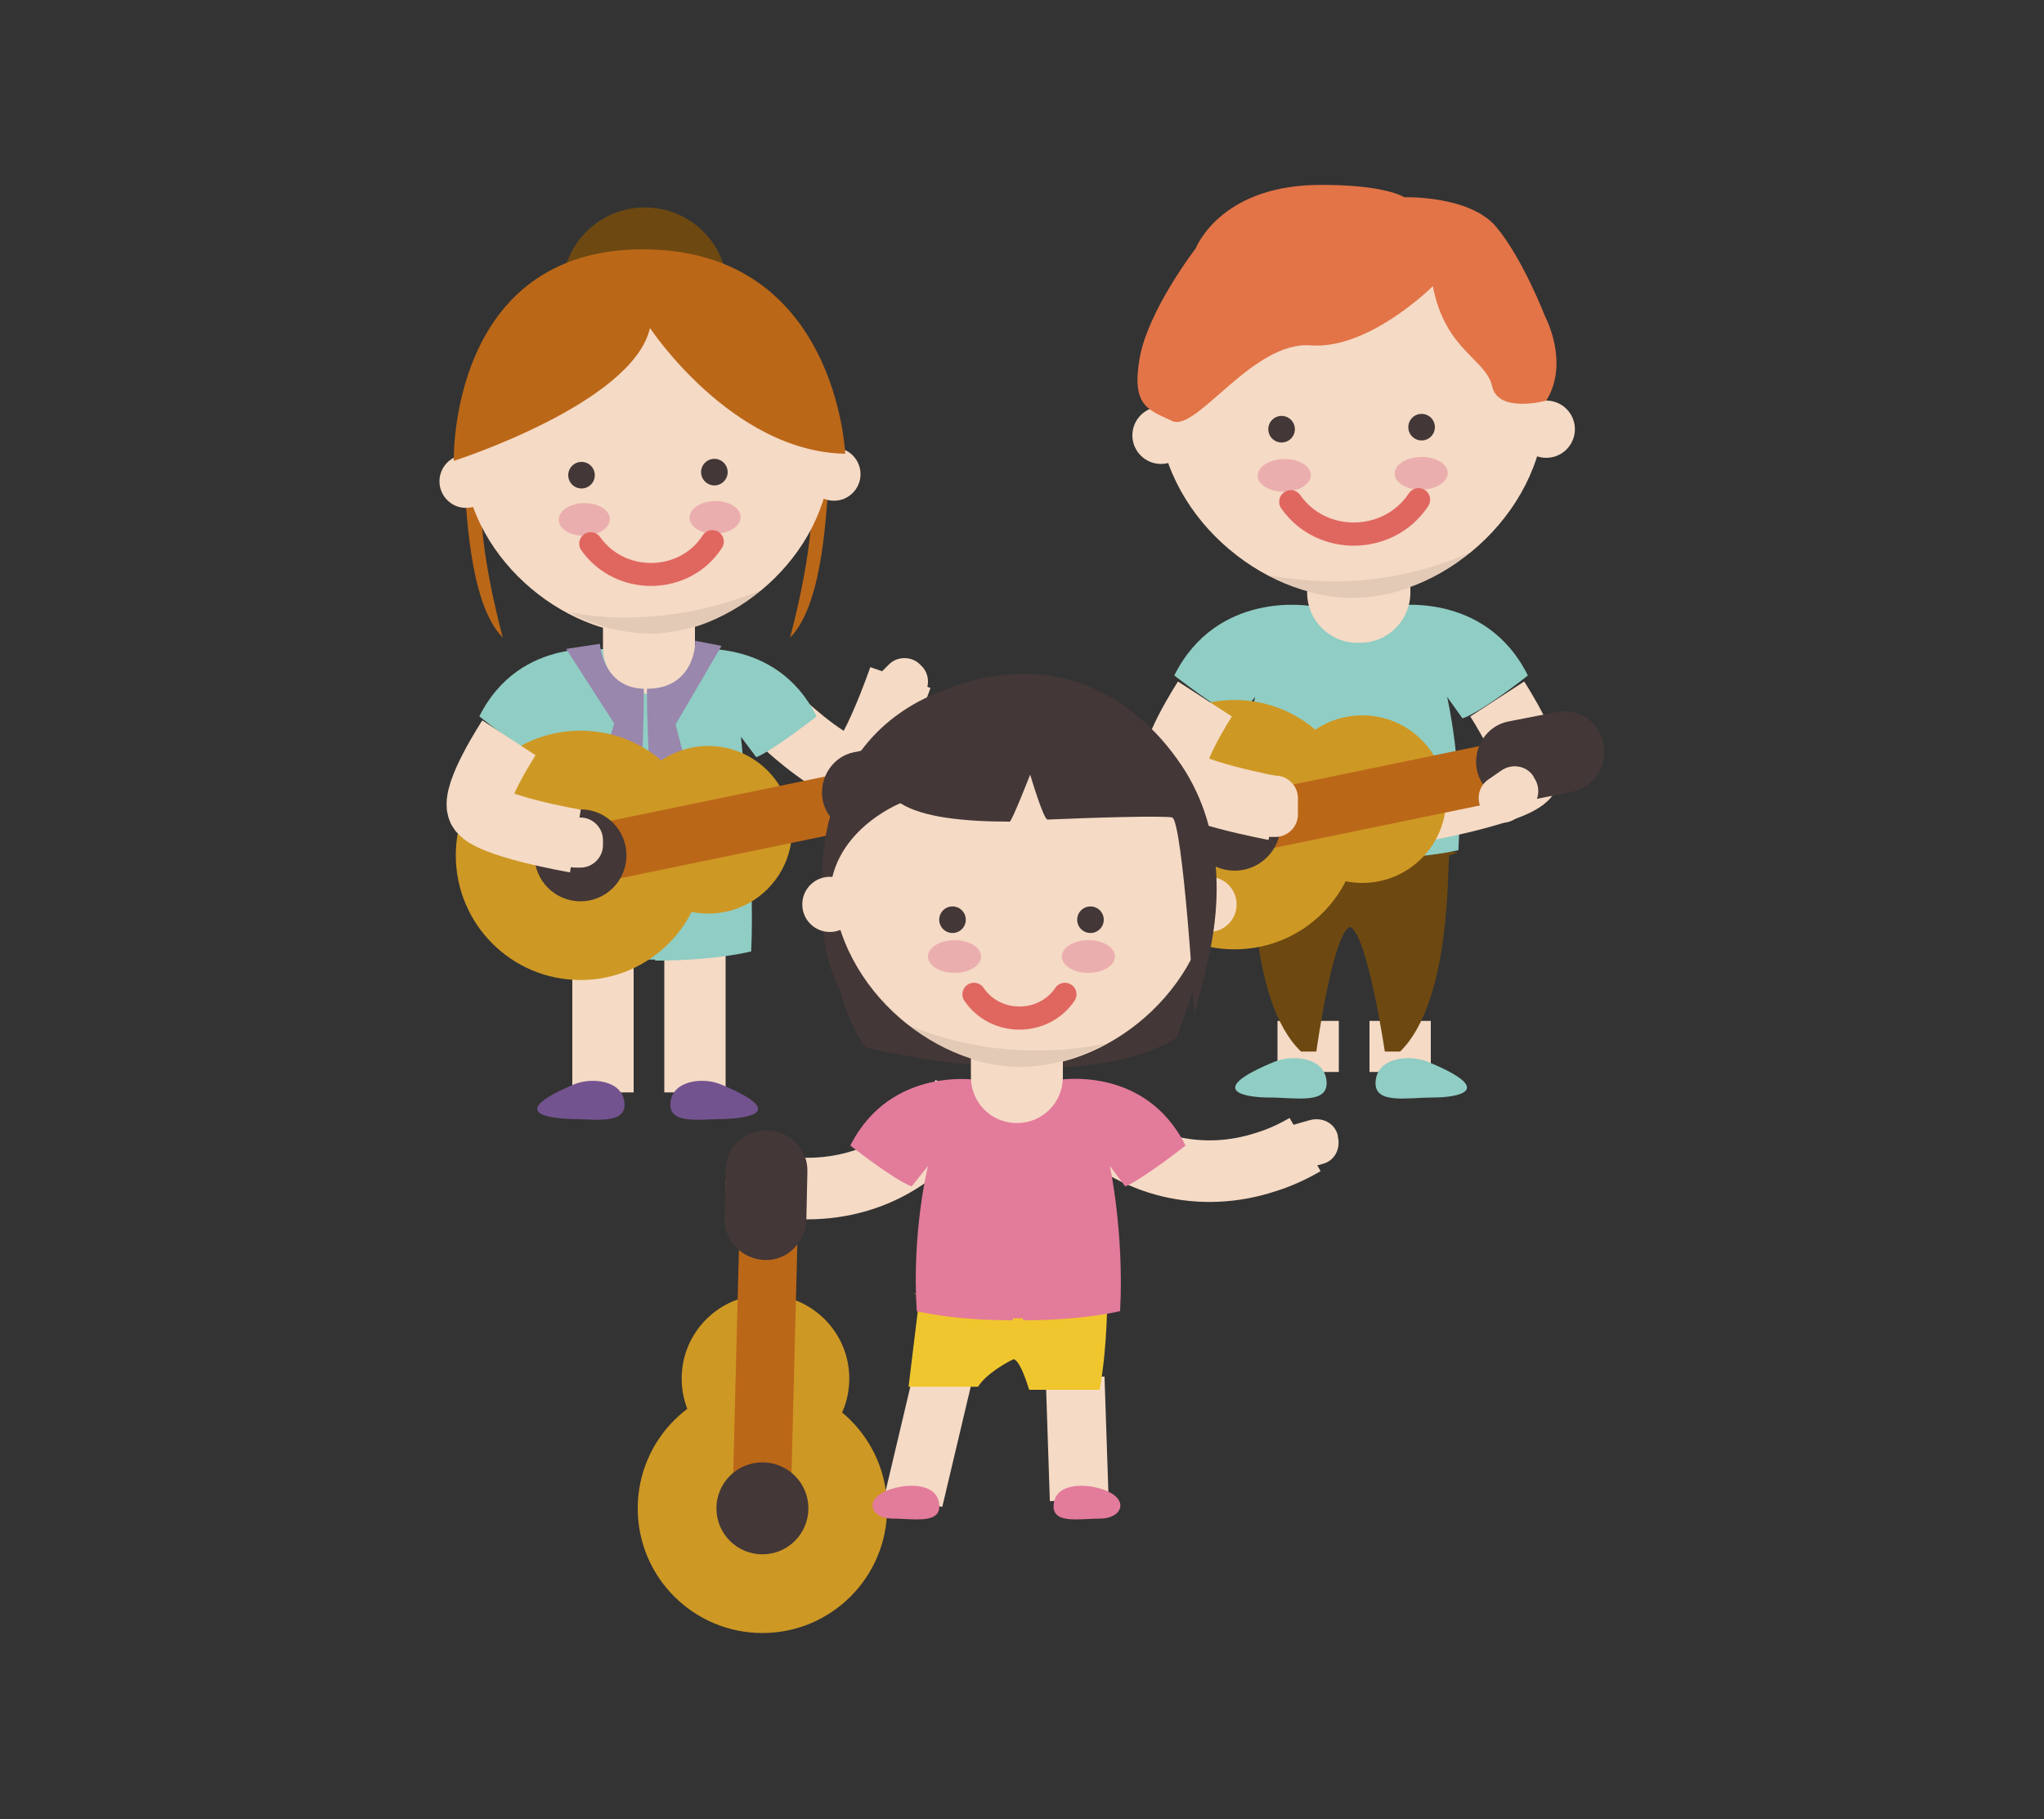 <?xml version="1.0" encoding="utf-8"?>
<!-- Generator: Adobe Illustrator 19.0.0, SVG Export Plug-In . SVG Version: 6.00 Build 0)  -->
<svg version="1.1" id="Ebene_1" xmlns="http://www.w3.org/2000/svg" xmlns:xlink="http://www.w3.org/1999/xlink" x="0px" y="0px"
	 viewBox="-495 331.9 200 178" style="enable-background:new -495 331.9 200 178;" xml:space="preserve">
<rect x="-495" y="331.9" width="200" height="178" fill="#333333" stroke="none"/>
<style type="text/css">
	.st0{fill:none;stroke:#F5DAC5;stroke-width:6.228;stroke-miterlimit:10;}
	.st1{fill:#F5DAC5;}
	.st2{fill:none;stroke:#F5DAC5;stroke-width:6;stroke-miterlimit:10;}
	.st3{fill:#90CDC4;}
	.st4{fill:#6D4911;}
	.st5{fill:none;stroke:#F5DAC5;stroke-width:6.288;stroke-miterlimit:10;}
	.st6{opacity:0.1;fill:#433737;}
	.st7{fill:#433737;}
	.st8{fill:#EBAEAE;}
	.st9{fill:none;stroke:#E06760;stroke-width:2.27;stroke-linecap:round;stroke-linejoin:round;stroke-miterlimit:10;}
	.st10{fill:#E27448;}
	.st11{fill:#CE9824;}
	.st12{fill:#BB6718;}
	.st13{fill:#73538F;}
	.st14{fill:none;stroke:#E06760;stroke-width:2.248;stroke-linecap:round;stroke-linejoin:round;stroke-miterlimit:10;}
	.st15{fill:#9987AD;}
	.st16{fill:#FFFFFF;}
	.st17{fill:none;stroke:#F5DAC5;stroke-width:6.026;stroke-miterlimit:10;}
	.st18{fill:none;stroke:#F5DAC5;stroke-width:5.752;stroke-miterlimit:10;}
	.st19{fill:#F0C62E;}
	.st20{fill:#E37B9B;}
	.st21{fill:none;stroke:#E06760;stroke-width:2.264;stroke-linecap:round;stroke-linejoin:round;stroke-miterlimit:10;}
</style>
<g>
	<path class="st0" d="M-417.9,403.1c0,0,4.8,4.4,6.5,3.9c1.6-0.4,4.5-8.8,4.5-8.8"/>
	<path class="st1" d="M-404.8,400.1c0.8-0.8,0.8-2.2,0-3l-0.2-0.2c-0.8-0.8-2.2-0.8-3,0l-1.1,1.1c-0.8,0.8-0.8,2.2,0,3l0.2,0.2
		c0.8,0.8,2.2,0.8,3,0L-404.8,400.1z"/>
	<line class="st2" x1="-358" y1="431.8" x2="-358" y2="436.8"/>
	<path class="st3" d="M-355.3,435.8c-1.7-0.7-4.9-0.5-5.1,1.9c-0.2,2.3,3,1.6,5.6,1.6C-352.3,439.3-348.5,438.6-355.3,435.8z"/>
	<line class="st2" x1="-367" y1="431.8" x2="-367" y2="436.8"/>
	<path class="st3" d="M-370.3,435.8c1.7-0.7,4.9-0.5,5.1,1.9c0.2,2.3-3,1.6-5.6,1.6C-373.3,439.3-377.1,438.6-370.3,435.8z"/>
	<path class="st4" d="M-362,414.5L-362,414.5h-0.5h-0.5l0,0l-10.1,0.6l0.6,0.5c0.2,0.7-0.4,14.2,4.8,19.2h1.5c0,0,1.6-11.6,3.3-12.2
		c1.7,0.7,3.4,12.2,3.4,12.2h1.5c5.1-5,4.6-18.5,4.8-19.2l0.9-0.3L-362,414.5z"/>
	<path class="st3" d="M-345.5,398c-4.2-8.4-13.3-6.8-13.3-6.8l-4,1.6l-4-1.6c0,0-9.1-1.6-13.3,6.8c0,0,4.5,3.5,6.3,4.2l1.6-2.1
		c0,0-1.4,6.8-1,15c0,0,3.1,0.9,10.1,0.9v0.7c0,0,0.2,0,0.3,0c0.1,0,0.7,0,0.7,0V416c6,0,9.8-0.9,9.8-0.9c0.5-8.2-1.1-15-1.1-15
		l1.5,2.1C-349.9,401.5-345.5,398-345.5,398z"/>
	<path class="st1" d="M-357,389.9c0,2.7-2.2,4.9-4.9,4.9h-0.3c-2.7,0-4.9-2.2-4.9-4.9v-2.3c0-2.7,2.2-4.9,4.9-4.9h0.3
		c2.7,0,4.9,2.2,4.9,4.9V389.9z"/>
	<path class="st5" d="M-348.5,400.3c0,0,3.7,5.7,3,7.4c-0.7,1.6-9.8,3.3-9.8,3.3"/>
	<g>
		<path class="st1" d="M-381.7,371.8c0.2,10.4,10.1,18.7,19.3,18.6c9.1-0.2,18.8-8.8,18.6-19.3c-0.2-10.4-8.8-18.8-19.3-18.6
			S-381.9,361.3-381.7,371.8z"/>
		<path class="st6" d="M-364,388.8c4.6-0.1,9-1.1,13-2.9c-3.3,2.7-7.3,4.4-11.3,4.5c-2.9,0.1-5.8-0.7-8.5-2.2
			C-368.6,388.6-366.3,388.8-364,388.8z"/>
		<g>
			<g>
				<circle class="st7" cx="-355.9" cy="373.7" r="1.3"/>
				<circle class="st7" cx="-369.6" cy="373.9" r="1.3"/>
			</g>
			<g>
				
					<ellipse transform="matrix(-1.799238e-02 -1 1 -1.799238e-02 -740.443 29.019)" class="st8" cx="-356" cy="378.1" rx="1.6" ry="2.6"/>
				
					<ellipse transform="matrix(-1.793025e-02 -1 1 -1.793025e-02 -754.26 15.8)" class="st8" cx="-369.4" cy="378.3" rx="1.6" ry="2.6"/>
			</g>
		</g>
		<path class="st9" d="M-368.7,381c3,4.3,9.6,4.2,12.5-0.2"/>
		<circle class="st1" cx="-381.4" cy="374.5" r="2.8"/>
		<circle class="st1" cx="-343.7" cy="373.9" r="2.8"/>
		<path class="st10" d="M-343.7,371.1c0,0-4.7,1.3-5.3-1.4c-0.6-2.7-4.6-3.5-5.8-9.8c0,0-6.2,6.2-11.9,5.8
			c-5.7-0.5-11.2,8.5-13.6,7.4c-2.3-1.1-4-1.4-3.2-6.1s5.5-10.8,5.5-10.8s2.3-6,11.7-6.2c6.8-0.1,8.7,1.2,8.7,1.2s6.4-0.2,9,2.9
			s4.8,8.8,4.8,8.8S-341.4,367.4-343.7,371.1z"/>
	</g>
	<g>
		<circle class="st11" cx="-374.2" cy="412.6" r="12.2"/>
		<circle class="st11" cx="-361.7" cy="410.1" r="8.2"/>
		
			<rect x="-374" y="406.7" transform="matrix(-0.979 0.202 -0.202 -0.979 -627.837 883.113)" class="st12" width="30.1" height="5.7"/>
		<circle class="st7" cx="-374.2" cy="412.6" r="4.5"/>
		<path class="st7" d="M-338.1,404.7c0.4,2.2-1,4.3-3.1,4.7l-4.6,0.9c-2.2,0.4-4.3-1-4.7-3.1l0,0c-0.4-2.2,1-4.3,3.1-4.7l4.6-0.9
			C-340.6,401.1-338.5,402.5-338.1,404.7L-338.1,404.7z"/>
	</g>
	<g>
		<path class="st5" d="M-377.1,400.3c0,0-3.7,5.7-3,7.4c0.7,1.6,9.8,3.3,9.8,3.3"/>
		<path class="st1" d="M-368,411.6c0,1.2-1,2.2-2.2,2.2h-0.6c-1.2,0-2.2-1-2.2-2.2V410c0-1.2,1-2.2,2.2-2.2h0.6c1.2,0,2.2,1,2.2,2.2
			V411.6z"/>
	</g>
	<path class="st1" d="M-346.7,412c-1,0.7-2.4,0.5-3.1-0.5l-0.1-0.2c-0.7-1-0.5-2.4,0.5-3.1l1.3-0.9c1-0.7,2.4-0.5,3.1,0.5l0.1,0.2
		c0.7,1,0.5,2.4-0.5,3.1L-346.7,412z"/>
	<circle class="st11" cx="-420.4" cy="479.5" r="12.2"/>
	<circle class="st11" cx="-420.1" cy="466.8" r="8.2"/>
	
		<rect x="-435" y="461.2" transform="matrix(-2.546636e-02 1 -1 -2.546636e-02 33.259 895.734)" class="st12" width="30.1" height="5.7"/>
	<circle class="st7" cx="-420.4" cy="479.5" r="4.5"/>
	<g>
		<line class="st2" x1="-427" y1="421.8" x2="-427" y2="438.8"/>
		<path class="st13" d="M-424.5,438c-1.7-0.7-4.7-0.4-4.9,1.8c-0.2,2.2,2.9,1.6,5.3,1.6C-421.6,441.3-418,440.7-424.5,438z"/>
		<line class="st2" x1="-436" y1="421.8" x2="-436" y2="438.8"/>
		<path class="st13" d="M-438.8,438c1.7-0.7,4.7-0.4,4.9,1.8c0.2,2.2-2.9,1.6-5.3,1.6C-441.7,441.3-445.2,440.7-438.8,438z"/>
		<path class="st3" d="M-415.1,402c-4-8-12.7-6.5-12.7-6.5l-3.8,1.5l-3.8-1.5c0,0-8.7-1.5-12.7,6.5c0,0,4.2,3.4,6,4l1.6-2
			c0,0-1.5,13.2-1,21c0,0,3.6,0.9,9.6,0.9v-0.1c0,0,0.3,0,0.4,0s0.6,0,0.6,0v0.1c6,0,9.4-0.9,9.4-0.9c0.4-7.8-1-21-1-21l1.5,2
			C-419.3,405.3-415.1,402-415.1,402z"/>
		<path class="st1" d="M-427,395.3c0,2.5-2,4.5-4.5,4.5l0,0c-2.5,0-4.5-2-4.5-4.5v-3c0-2.5,2-4.5,4.5-4.5l0,0c2.5,0,4.5,2,4.5,4.5
			V395.3z"/>
		<g>
			<circle class="st4" cx="-431.9" cy="360.3" r="8.1"/>
			<path class="st12" d="M-449.6,379.6c0.3,1,0.3,11.2,3.8,14.7c0,0-2.9-10.5-1.9-15"/>
			<path class="st12" d="M-413.9,379.6c-0.3,1-0.3,11.2-3.8,14.7c0,0,2.9-10.5,1.9-15"/>
			<path class="st1" d="M-449.7,376.3c0.2,9.9,9.7,17.8,18.3,17.7c8.7-0.2,17.9-8.4,17.7-18.3c-0.2-9.9-8.4-17.9-18.3-17.7
				S-449.8,366.4-449.7,376.3z"/>
			<path class="st6" d="M-432.8,392.3c4.4-0.1,8.5-1.1,12.4-2.7c-3.1,2.6-7,4.2-10.8,4.3c-2.7,0-5.6-0.7-8.1-2.1
				C-437.2,392.2-435.1,392.4-432.8,392.3z"/>
			<g>
				<g>
					<circle class="st7" cx="-425.1" cy="378.1" r="1.3"/>
					<circle class="st7" cx="-438.1" cy="378.4" r="1.3"/>
				</g>
				<g>
					
						<ellipse transform="matrix(-1.801089e-02 -1 1 -1.801089e-02 -815.089 -35.683)" class="st8" cx="-425.1" cy="382.4" rx="1.6" ry="2.5"/>
					
						<ellipse transform="matrix(-1.791669e-02 -1 1 -1.791669e-02 -828.278 -48.314)" class="st8" cx="-437.9" cy="382.6" rx="1.6" ry="2.5"/>
				</g>
			</g>
			<path class="st14" d="M-437.2,385.1c2.9,4.1,9.2,4,11.9-0.2"/>
			<circle class="st1" cx="-449.4" cy="379" r="2.6"/>
			<circle class="st1" cx="-413.4" cy="378.3" r="2.6"/>
			<path class="st12" d="M-450.6,377c0,0,17.5-5.6,19.2-13c0,0,8,12.1,19.1,12.3c0,0-0.8-20-19.8-20S-450.6,377-450.6,377z"/>
		</g>
		<path class="st15" d="M-431.7,399.3c0,5.5,0.6,13.7,0.6,13.7l3.2-6.4l-1-3.8l4.5-7.7l-2.6-0.5C-426.9,394.7-427,399.3-431.7,399.3
			z"/>
		<path class="st15" d="M-432,399.3c0,5.5-0.5,14-0.5,14l-3.2-7.9l0.8-2.7l-4.7-7.3l3.3-0.5C-436.3,395-436,399.2-432,399.3z"/>
		<circle class="st16" cx="-430.1" cy="414.3" r="1.2"/>
		<circle class="st16" cx="-430.1" cy="419.1" r="1.2"/>
		<g>
			<circle class="st11" cx="-438.2" cy="415.6" r="12.2"/>
			<circle class="st11" cx="-425.7" cy="413.1" r="8.2"/>
			
				<rect x="-438" y="409.7" transform="matrix(-0.979 0.202 -0.202 -0.979 -753.912 901.958)" class="st12" width="30.1" height="5.7"/>
			<circle class="st7" cx="-438.2" cy="415.6" r="4.5"/>
			<path class="st7" d="M-402.1,407.7c0.4,2.2-1,4.3-3.1,4.7l-4.6,0.9c-2.2,0.4-4.3-1-4.7-3.1l0,0c-0.4-2.2,1-4.3,3.1-4.7l4.6-0.9
				C-404.6,404.1-402.5,405.5-402.1,407.7L-402.1,407.7z"/>
		</g>
		<path class="st0" d="M-445.2,404.1c0,0-3.6,5.5-2.9,7c0.7,1.6,9.4,3.1,9.4,3.1"/>
		<path class="st1" d="M-436,414.6c0,1.2-1,2.2-2.2,2.2h-0.5c-1.2,0-2.2-1-2.2-2.2v-0.5c0-1.2,1-2.2,2.2-2.2h0.5
			c1.2,0,2.2,1,2.2,2.2V414.6z"/>
	</g>
	<g>
		<path class="st7" d="M-413.8,421.7c0,0,0,7.9,3.5,12.7c0,0,20.3,5.1,30.4-0.9c0,0,5.3-13.8,3.3-15.8
			C-378.7,415.7-413.8,421.7-413.8,421.7z"/>
		<path class="st17" d="M-400.8,439c-3.2,6-9,9.4-15.8,9.2c-1.4,0-2.8-0.2-4.1-0.5"/>
		<path class="st1" d="M-420.4,445.6c1.2,0,2.2,0.9,2.2,2.1v0.1c0,1.2-0.9,2.2-2.1,2.2h-1.5c-1.2,0-2.2-0.9-2.2-2.1v-0.1
			c0-1.2,0.9-2.2,2.1-2.2H-420.4z"/>
		<path class="st17" d="M-388.9,441.3c4.8,4.8,11.4,6.4,17.8,4.3c1.3-0.4,2.6-1,3.8-1.7"/>
		<path class="st1" d="M-368.2,441.9c-1.2,0.3-1.8,1.5-1.5,2.7v0.1c0.3,1.2,1.5,1.8,2.7,1.5l1.4-0.4c1.2-0.3,1.8-1.5,1.5-2.7V443
			c-0.3-1.2-1.5-1.8-2.7-1.5L-368.2,441.9z"/>
		<line class="st18" x1="-389.8" y1="466.7" x2="-389.4" y2="478.7"/>
		<line class="st18" x1="-402.5" y1="465.6" x2="-405.6" y2="478.7"/>
		<path class="st19" d="M-406.1,467.6h6.8c0.8-1.3,3-2.5,3.5-2.7c0.5,0.2,1,1.4,1.5,3h6.9c0.8-4.5,0.7-8.9,0.8-9.3l0.6-0.1l-9.6-0.5
			l0,0h-0.2h-0.2l0,0l-9.6,0.5l0.6,0.1L-406.1,467.6z"/>
		<path class="st20" d="M-379,444c-4-8-12.6-6.4-12.6-6.4l-3.8,1.5l-3.8-1.5c0,0-8.6-1.5-12.6,6.4c0,0,4.2,3.3,6,4l1.6-2
			c0,0-1.6,6.4-1.1,14.2c0,0,3.4,0.9,9.4,0.9v-0.2h0.5h0.5v0.2c6,0,9.5-0.9,9.5-0.9c0.4-7.7-1-14.2-1-14.2l1.5,2
			C-383.2,447.3-379,444-379,444z"/>
		<path class="st1" d="M-391,437.3c0,2.5-2,4.5-4.5,4.5l0,0c-2.5,0-4.5-2-4.5-4.5v-3c0-2.5,2-4.5,4.5-4.5l0,0c2.5,0,4.5,2,4.5,4.5
			V437.3z"/>
		<g>
			<path class="st1" d="M-376.4,417.7c0,10.3-9.6,18.6-18.6,18.6s-18.6-8.3-18.6-18.6c0-10.3,8.3-18.6,18.6-18.6
				C-384.8,399.1-376.4,407.4-376.4,417.7z"/>
			<path class="st6" d="M-393.6,434.7c-4.5,0-8.8-0.9-12.8-2.6c3.3,2.6,7.3,4.2,11.2,4.2c2.8,0,5.7-0.8,8.4-2.3
				C-389.1,434.5-391.3,434.7-393.6,434.7z"/>
			<g>
				<g>
					<ellipse class="st8" cx="-401.6" cy="425.5" rx="2.6" ry="1.6"/>
					<ellipse class="st8" cx="-388.5" cy="425.5" rx="2.6" ry="1.6"/>
				</g>
				<g>
					<circle class="st7" cx="-401.8" cy="421.9" r="1.3"/>
					<circle class="st7" cx="-388.3" cy="421.9" r="1.3"/>
				</g>
			</g>
			<path class="st21" d="M-390.8,429.2c-2.1,3.1-6.8,3.1-8.9,0"/>
			<circle class="st1" cx="-376.7" cy="420.4" r="2.7"/>
			<path class="st7" d="M-406.9,410.5c0,0-7.1,2.8-6.9,9.6c0,1.8,3,11.7,3,11.7s-4.3-4.1-3.7-12.3c0,0-1.6-14,10.5-19.5
				s20.6,0.4,25,7.4c4.3,7,3,14.8,2.3,18s-1.5,5.9-1.5,5.9c0.2,0.4-1.1-19.1-2.1-19.4c-0.7-0.2-7.7,0-12.2,0.2
				c-0.4,0-1.7-4.4-1.7-4.4s-1.8,4.6-2,4.6C-400.6,412.3-404.7,411.9-406.9,410.5z"/>
			<circle class="st1" cx="-413.8" cy="420.4" r="2.7"/>
		</g>
		<path class="st20" d="M-407.4,477.5c1.5-0.4,4.1-0.4,4.3,1.6c0.2,2-2.5,1.4-4.7,1.4C-410,480.4-410.6,478.3-407.4,477.5z"/>
		<path class="st20" d="M-387.6,477.5c-1.5-0.4-4.1-0.4-4.3,1.6c-0.2,2,2.5,1.4,4.7,1.4C-385,480.4-384.4,478.3-387.6,477.5z"/>
	</g>
	<path class="st7" d="M-419.9,442.5c2.2,0.1,4,1.9,3.9,4.1l-0.1,4.7c-0.1,2.2-1.9,4-4.1,3.9l0,0c-2.2-0.1-4-1.9-3.9-4.1l0.1-4.7
		C-424,444.2-422.2,442.5-419.9,442.5L-419.9,442.5z"/>
</g>
</svg>
